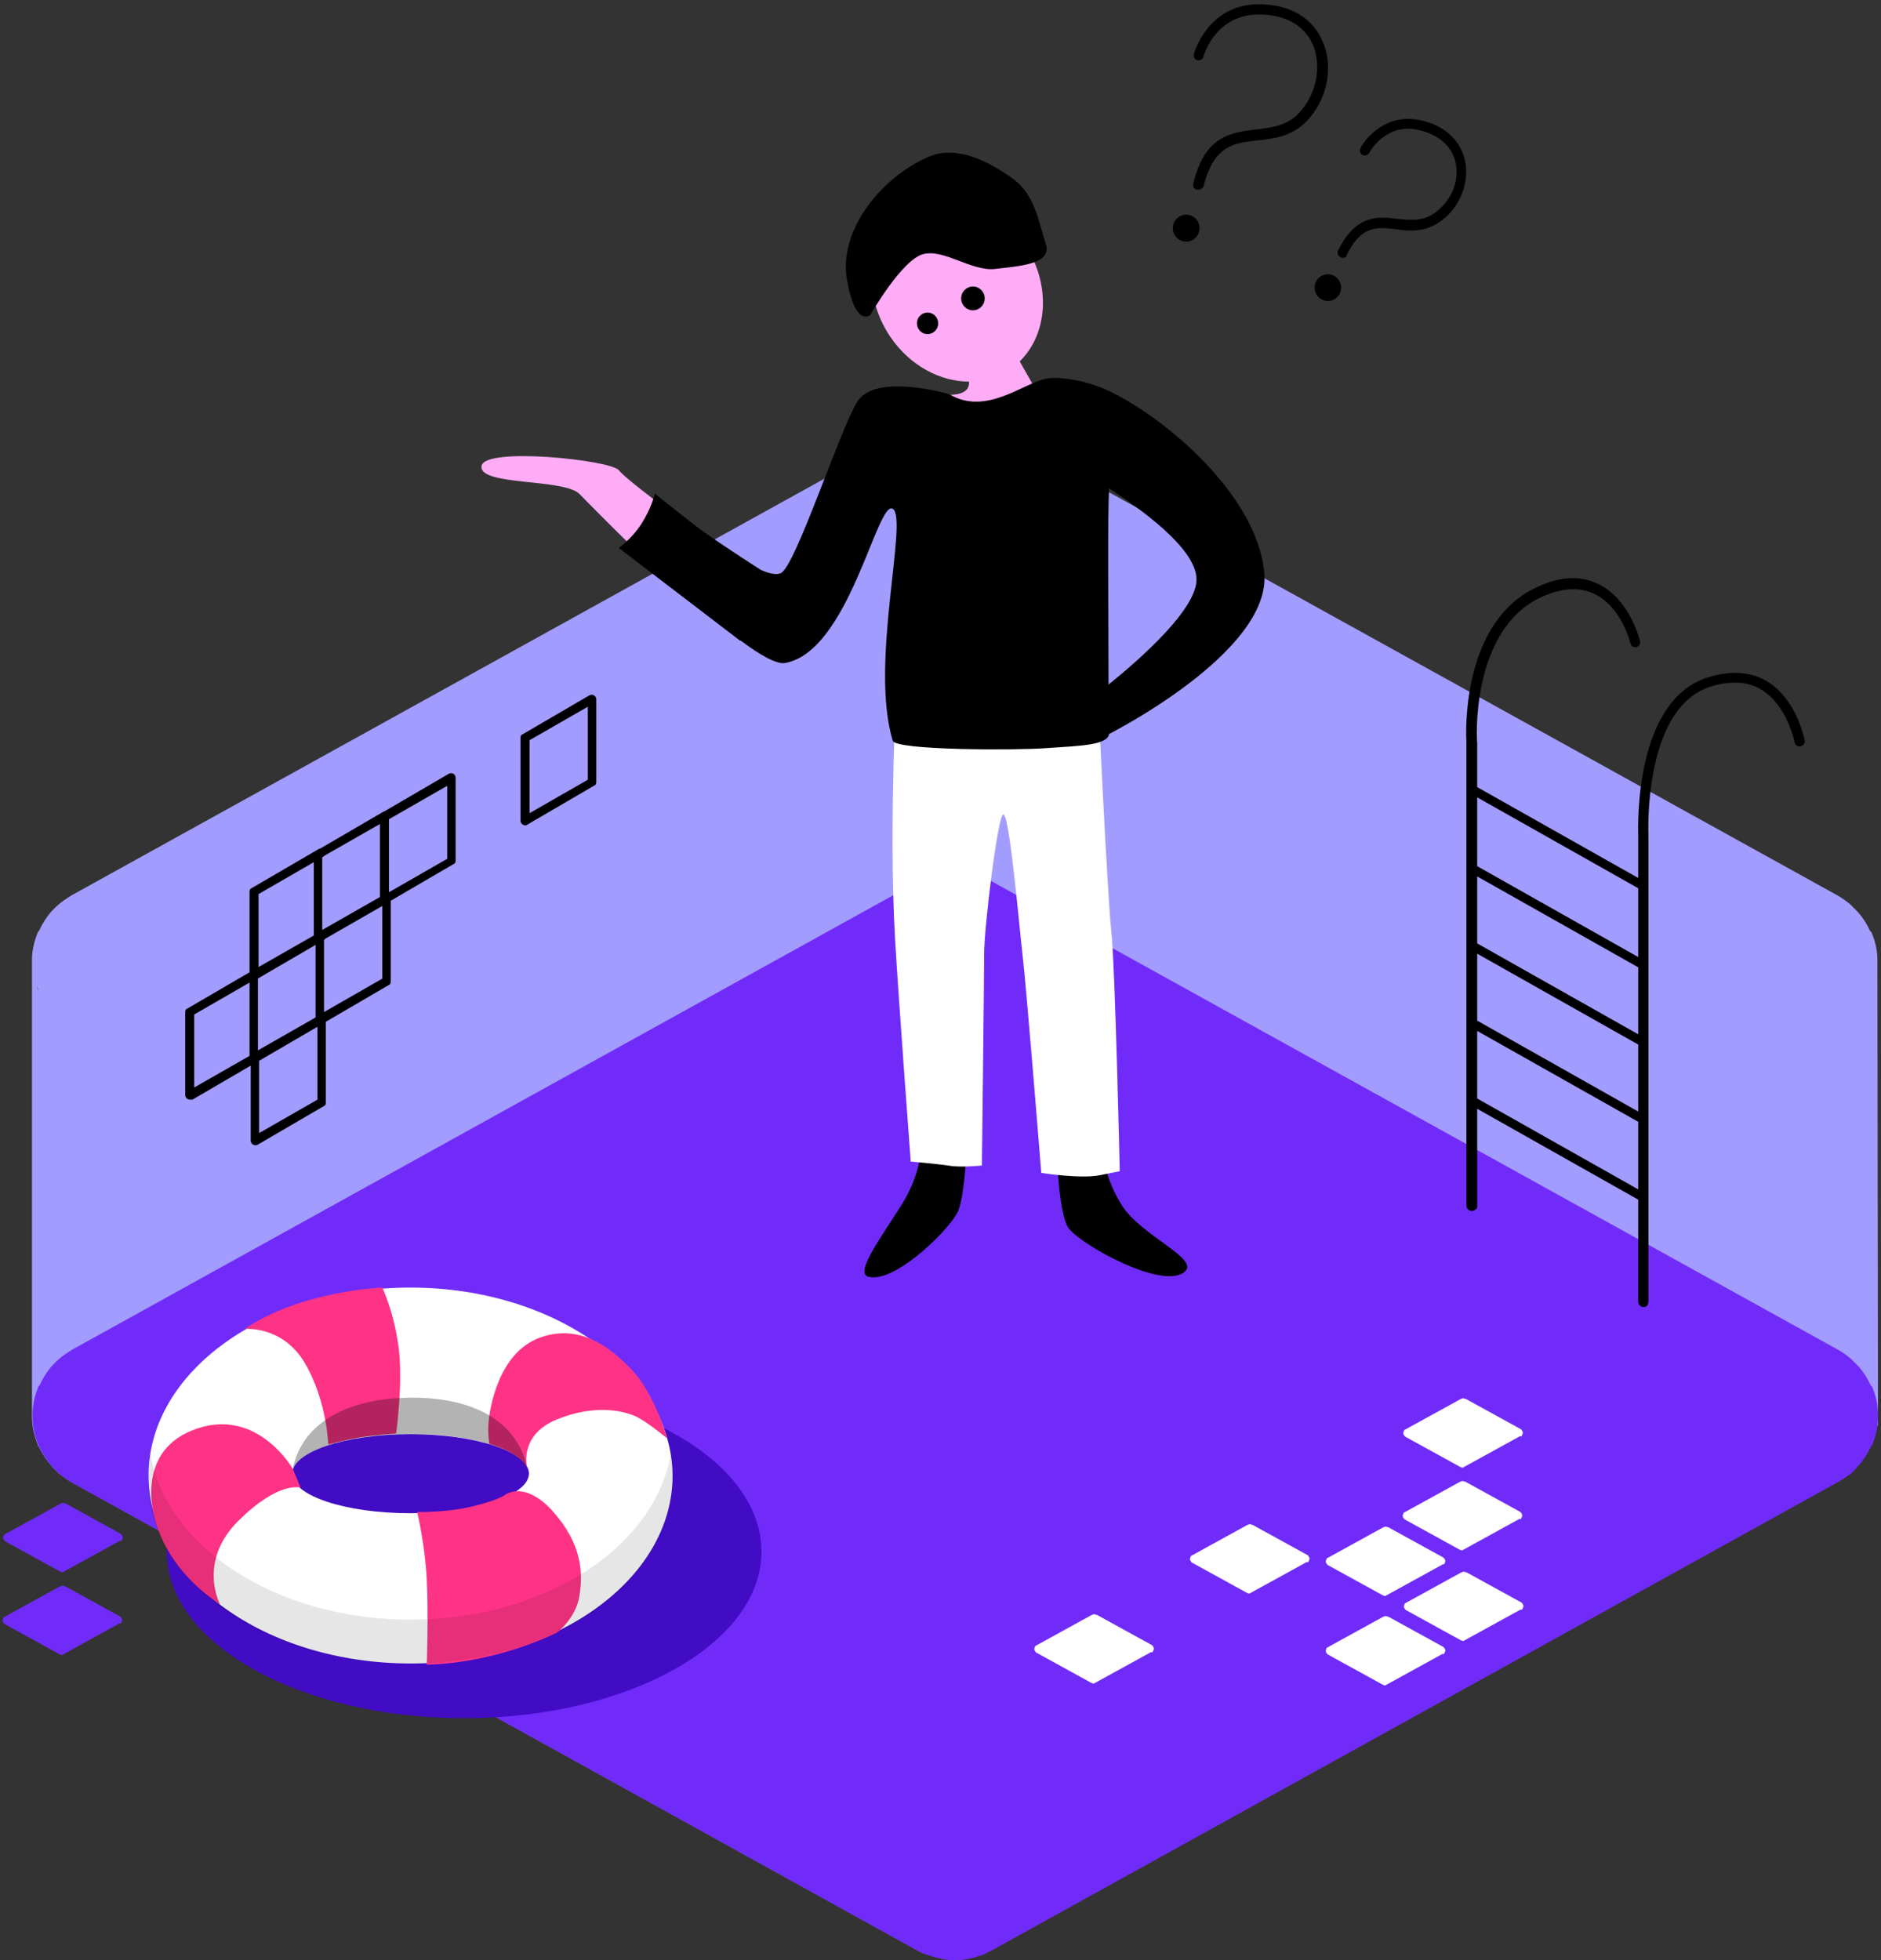 <svg width="522" height="544" viewBox="0 0 522 544" fill="none" xmlns="http://www.w3.org/2000/svg">
<rect x="0" y="0" width="522" height="544" fill="#333333" stroke="none"/>
<path d="M521 266.345C521 263.982 520.5 261.45 519.499 259.087C519.499 258.919 519.332 258.75 519.332 258.75C519.332 258.75 519.332 258.581 519.166 258.581C519.166 258.581 519.166 258.412 518.999 258.412C518.165 256.556 516.998 254.699 515.664 253.18C515.497 253.011 515.497 253.011 515.33 252.842C515.33 252.842 515.33 252.842 515.163 252.673L514.996 252.505L514.83 252.336L514.663 252.167L514.496 251.998C514.496 251.998 514.329 251.998 514.329 251.829C514.163 251.661 514.163 251.661 513.996 251.492C513.829 251.323 513.829 251.323 513.662 251.154C512.495 250.142 511.328 249.298 510.16 248.623L275.027 118.488C274.526 118.15 274.026 117.982 273.359 117.644C273.359 117.644 273.192 117.644 273.192 117.475C273.192 117.475 273.025 117.475 273.025 117.306C272.859 117.306 272.692 117.138 272.692 117.138C270.357 116.125 267.856 115.787 265.521 115.619H265.354C265.188 115.619 265.188 115.619 265.021 115.619C264.854 115.619 264.854 115.619 264.687 115.619C264.687 115.619 264.687 115.619 264.521 115.619C262.019 115.619 259.351 116.294 256.85 117.306H256.683C256.683 117.306 256.516 117.306 256.516 117.475C256.016 117.644 255.516 117.982 255.015 118.319L19.881 248.454C18.547 249.298 17.213 250.142 15.879 251.323C15.713 251.492 15.713 251.492 15.546 251.661C15.546 251.661 15.546 251.661 15.379 251.829L15.212 251.998L15.045 252.167L14.879 252.336L14.712 252.505C14.712 252.505 14.712 252.505 14.545 252.673C14.378 252.842 14.378 252.842 14.212 253.011C12.877 254.53 11.71 256.387 10.876 258.243C10.876 258.243 10.876 258.412 10.71 258.412C10.71 258.412 10.71 258.581 10.543 258.581C9.542 261.113 8.875 263.645 8.875 266.345C8.875 266.345 8.875 266.345 8.875 266.514C8.875 266.683 8.875 266.683 8.875 266.852C8.875 267.02 8.875 267.02 8.875 267.189C8.875 267.189 8.875 267.189 8.875 267.358C8.875 268.033 8.875 268.708 9.042 269.383C9.042 268.708 8.875 268.033 8.875 267.358V393.273C8.875 395.805 9.542 398.505 10.543 401.037V401.206C10.543 401.206 10.543 401.375 10.71 401.375C11.543 403.062 12.544 404.75 13.878 406.269C14.212 406.607 14.378 406.945 14.712 407.282C14.712 407.282 14.712 407.282 14.879 407.451C15.045 407.62 15.045 407.62 15.212 407.789L15.379 407.957C15.546 408.126 15.546 408.126 15.713 408.295C15.879 408.464 16.046 408.464 16.046 408.632L16.213 408.801C16.38 408.97 16.38 408.97 16.546 409.139C16.546 409.139 16.546 409.139 16.713 409.139C17.714 409.983 18.714 410.658 19.881 411.333L255.015 541.468C255.182 541.636 255.516 541.636 255.682 541.805C255.849 541.805 256.016 541.974 256.183 541.974H256.349C256.516 541.974 256.516 542.143 256.683 542.143C256.85 542.143 256.85 542.312 257.016 542.312H257.183C257.35 542.312 257.517 542.48 257.683 542.48C260.018 543.324 262.52 543.831 264.854 543.831C267.356 543.831 269.69 543.324 272.025 542.48C272.192 542.48 272.358 542.312 272.525 542.312H272.692C272.859 542.312 272.859 542.143 273.025 542.143C273.192 542.143 273.192 541.974 273.359 541.974C273.359 541.974 273.526 541.974 273.526 541.805C273.693 541.805 273.859 541.636 274.026 541.636C274.193 541.468 274.36 541.468 274.693 541.299L509.827 411.164C510.994 410.489 511.995 409.814 512.995 409.139C512.995 409.139 513.162 409.139 513.162 408.97C513.329 408.97 513.329 408.801 513.496 408.801L513.662 408.632C513.829 408.464 513.829 408.464 513.996 408.295C514.163 408.126 514.163 408.126 514.329 407.957L514.496 407.789C514.663 407.62 514.663 407.62 514.83 407.451C514.83 407.451 514.83 407.451 514.996 407.282C515.33 406.945 515.664 406.607 515.83 406.269C517.164 404.75 518.165 403.062 518.999 401.375C518.999 401.375 518.999 401.206 519.166 401.206C519.166 401.206 519.166 401.037 519.332 401.037C519.999 399.349 520.5 397.493 520.833 395.636C521 395.636 521 395.636 521.167 395.636L521 266.345ZM10.71 275.122V274.953C10.376 274.278 10.209 273.772 10.043 273.097C10.209 273.772 10.543 274.278 10.71 274.953C10.71 275.122 10.71 275.122 10.71 275.122C10.71 275.122 10.71 275.291 10.876 275.291C10.876 275.291 10.876 275.291 10.71 275.122ZM514.163 282.211C514.163 282.38 513.996 282.38 514.163 282.211C513.996 282.38 514.163 282.38 514.163 282.211C514.329 282.042 514.329 282.042 514.496 281.874C514.329 282.042 514.329 282.211 514.163 282.211ZM521 267.189C521 267.02 521 267.02 521 267.02V267.189Z" fill="#A39CFF"/>
<path d="M515.996 406.439C517.33 404.92 518.331 403.232 519.165 401.544C519.165 401.544 519.165 401.375 519.331 401.375C519.331 401.375 519.331 401.207 519.498 401.207C520.499 398.675 521.166 396.143 521.166 393.443C521.166 393.443 521.166 393.442 521.166 393.274C521.166 393.105 521.166 393.105 521.166 392.936C521.166 392.767 521.166 392.767 521.166 392.599C521.166 392.599 521.166 392.599 521.166 392.43C521.166 390.067 520.665 387.535 519.665 385.172C519.665 385.003 519.498 384.834 519.498 384.834C519.498 384.834 519.498 384.666 519.331 384.666C519.331 384.666 519.331 384.497 519.165 384.497C518.331 382.64 517.164 380.783 515.829 379.264C515.663 379.096 515.663 379.096 515.496 378.927C515.496 378.927 515.496 378.927 515.329 378.758L515.162 378.589L514.996 378.42L514.829 378.252L514.662 378.083C514.662 378.083 514.495 378.083 514.495 377.914C514.329 377.745 514.329 377.745 514.162 377.577C513.995 377.408 513.995 377.408 513.828 377.239C512.661 376.226 511.494 375.382 510.326 374.707L275.192 244.572C274.692 244.235 274.192 244.066 273.525 243.729C273.525 243.729 273.358 243.729 273.358 243.56C273.358 243.56 273.191 243.56 273.191 243.391C273.025 243.391 272.858 243.222 272.858 243.222C270.523 242.21 268.022 241.872 265.687 241.703H265.52C265.354 241.703 265.354 241.703 265.187 241.703C265.02 241.703 265.02 241.703 264.853 241.703C264.853 241.703 264.853 241.703 264.686 241.703C262.185 241.703 259.517 242.378 257.015 243.391H256.849C256.849 243.391 256.682 243.391 256.682 243.56C256.182 243.729 255.681 244.066 255.181 244.404L20.047 374.538C18.713 375.382 17.379 376.226 16.045 377.408C15.878 377.577 15.878 377.577 15.711 377.745C15.711 377.745 15.711 377.745 15.545 377.914L15.378 378.083L15.211 378.252L15.044 378.42L14.878 378.589C14.878 378.589 14.878 378.589 14.711 378.758C14.544 378.927 14.544 378.927 14.377 379.096C13.043 380.615 11.876 382.471 11.042 384.328C11.042 384.328 11.042 384.497 10.875 384.497C10.875 384.497 10.875 384.666 10.709 384.666C9.708 387.197 9.041 389.729 9.041 392.43C9.041 392.43 9.041 392.43 9.041 392.599C9.041 392.767 9.041 392.767 9.041 392.936C9.041 393.105 9.041 393.105 9.041 393.274C9.041 393.274 9.041 393.274 9.041 393.443C9.041 395.974 9.708 398.675 10.709 401.207V401.375C10.709 401.375 10.709 401.544 10.875 401.544C11.709 403.232 12.71 404.92 14.044 406.439C14.377 406.777 14.544 407.114 14.878 407.452C14.878 407.452 14.878 407.452 15.044 407.621C15.211 407.789 15.211 407.789 15.378 407.958L15.545 408.127C15.711 408.296 15.711 408.296 15.878 408.465C16.045 408.633 16.212 408.633 16.212 408.802L16.378 408.971C16.545 409.14 16.545 409.14 16.712 409.308C16.712 409.308 16.712 409.308 16.879 409.308C17.879 410.152 18.88 410.828 20.047 411.503L255.181 541.637C255.348 541.806 255.681 541.806 255.848 541.975C256.015 541.975 256.182 542.144 256.348 542.144H256.515C256.682 542.144 256.682 542.312 256.849 542.312C257.015 542.312 257.015 542.481 257.182 542.481H257.349C257.516 542.481 257.683 542.65 257.849 542.65C260.184 543.494 262.685 544 265.02 544C267.521 544 269.856 543.494 272.191 542.65C272.358 542.65 272.524 542.481 272.691 542.481H272.858C273.025 542.481 273.025 542.312 273.191 542.312C273.358 542.312 273.358 542.144 273.525 542.144C273.525 542.144 273.692 542.144 273.692 541.975C273.858 541.975 274.025 541.806 274.192 541.806C274.359 541.637 274.525 541.637 274.859 541.469L509.993 411.334C511.16 410.659 512.161 409.984 513.161 409.308C513.161 409.308 513.328 409.308 513.328 409.14C513.495 409.14 513.495 408.971 513.662 408.971L513.828 408.802C513.995 408.633 513.995 408.633 514.162 408.465C514.329 408.296 514.329 408.296 514.495 408.127L514.662 407.958C514.829 407.789 514.829 407.789 514.996 407.621C514.996 407.621 514.996 407.621 515.162 407.452C515.329 407.114 515.663 406.777 515.996 406.439Z" fill="#712BF9"/>
<path d="M422.36 398.336C422.318 398.378 422.277 398.421 422.277 398.505C422.207 398.575 422.167 398.616 422.119 398.628C422.052 398.645 421.971 398.604 421.776 398.505C421.776 398.674 421.61 398.674 421.61 398.674L406.268 407.113C406.101 407.282 405.934 407.282 405.767 407.282C405.684 407.282 405.6 407.24 405.517 407.198C405.434 407.155 405.35 407.113 405.267 407.113L389.925 398.674L389.758 398.505C389.758 398.421 389.716 398.378 389.675 398.336C389.633 398.294 389.591 398.252 389.591 398.167C389.425 397.999 389.425 397.83 389.425 397.661C389.425 397.577 389.466 397.492 389.508 397.408C389.55 397.324 389.591 397.239 389.591 397.155C389.591 396.986 389.591 396.986 389.758 396.817C389.796 396.817 389.825 396.809 389.85 396.795C389.879 396.779 389.902 396.756 389.925 396.733C389.967 396.691 390.008 396.648 390.092 396.648L405.434 388.209H405.6C405.767 388.04 405.934 388.04 406.101 388.04C406.184 388.04 406.268 388.082 406.351 388.125C406.434 388.167 406.518 388.209 406.601 388.209H406.768L422.11 396.648L422.277 396.817C422.277 396.862 422.288 396.895 422.306 396.922C422.321 396.946 422.34 396.966 422.36 396.986C422.402 397.028 422.443 397.07 422.443 397.155C422.61 397.324 422.61 397.492 422.61 397.661C422.61 397.691 422.605 397.721 422.596 397.751C422.58 397.806 422.554 397.86 422.527 397.914C422.485 397.999 422.443 398.083 422.443 398.167C422.443 398.206 422.435 398.236 422.421 398.26C422.411 398.279 422.399 398.295 422.385 398.311C422.377 398.319 422.368 398.328 422.36 398.336Z" fill="white"/>
<path d="M422.11 421.46C422.11 421.376 422.151 421.334 422.193 421.291C422.235 421.249 422.277 421.207 422.277 421.123C422.277 421.038 422.318 420.954 422.36 420.87C422.402 420.785 422.443 420.701 422.443 420.616C422.443 420.448 422.443 420.279 422.277 420.11C422.277 420.026 422.235 419.983 422.193 419.941C422.151 419.899 422.11 419.857 422.11 419.772L421.943 419.604L406.601 411.164H406.434C406.382 411.164 406.33 411.148 406.278 411.125C406.247 411.112 406.215 411.096 406.184 411.08C406.101 411.038 406.017 410.996 405.934 410.996C405.767 410.996 405.6 410.996 405.434 411.164H405.267L389.925 419.604C389.841 419.604 389.8 419.646 389.758 419.688C389.739 419.707 389.72 419.726 389.698 419.741C389.67 419.76 389.637 419.772 389.591 419.772C389.496 419.869 389.455 419.911 389.437 419.96C389.425 419.997 389.425 420.038 389.425 420.11C389.425 420.194 389.383 420.279 389.341 420.363C389.299 420.448 389.258 420.532 389.258 420.616C389.258 420.785 389.258 420.954 389.425 421.123C389.425 421.153 389.43 421.177 389.438 421.199C389.454 421.237 389.481 421.264 389.508 421.291C389.55 421.334 389.591 421.376 389.591 421.46L389.758 421.629L405.1 430.068C405.184 430.068 405.267 430.111 405.35 430.153C405.434 430.195 405.517 430.237 405.6 430.237C405.767 430.237 405.934 430.237 406.101 430.068L421.443 421.629C421.443 421.629 421.609 421.629 421.609 421.46C421.804 421.559 421.885 421.6 421.952 421.583C421.973 421.578 421.992 421.568 422.012 421.552C422.04 421.531 422.07 421.501 422.11 421.46Z" fill="white"/>
<path d="M400.848 433.951C400.806 433.993 400.764 434.035 400.764 434.12H400.264C400.264 434.288 400.097 434.288 400.097 434.288L384.755 442.728C384.588 442.896 384.422 442.896 384.255 442.896C384.24 442.896 384.225 442.895 384.21 442.893C384.192 442.89 384.175 442.885 384.158 442.88C384.107 442.864 384.056 442.838 384.005 442.812C383.922 442.77 383.838 442.728 383.755 442.728L368.413 434.288L368.246 434.12C368.246 434.103 368.244 434.088 368.241 434.075C368.236 434.047 368.224 434.025 368.211 434.005C368.196 433.985 368.179 433.968 368.162 433.951C368.121 433.909 368.079 433.866 368.079 433.782C367.912 433.613 367.912 433.444 367.912 433.276C367.912 433.191 367.954 433.107 367.996 433.022C368.014 432.986 368.032 432.949 368.047 432.912C368.066 432.865 368.079 432.817 368.079 432.769C368.079 432.728 368.079 432.697 368.081 432.671C368.083 432.652 368.086 432.635 368.092 432.619C368.109 432.57 368.15 432.529 368.246 432.432C368.329 432.432 368.371 432.389 368.413 432.347C368.454 432.305 368.496 432.263 368.579 432.263L383.921 423.824H384.088C384.255 423.655 384.422 423.655 384.588 423.655C384.672 423.655 384.755 423.697 384.839 423.739C384.922 423.781 385.005 423.824 385.089 423.824H385.255L400.598 432.263L400.764 432.432C400.764 432.516 400.806 432.558 400.848 432.6C400.889 432.643 400.931 432.685 400.931 432.769C401.098 432.938 401.098 433.107 401.098 433.276C401.098 433.328 401.082 433.38 401.06 433.432C401.053 433.449 401.046 433.465 401.038 433.481L401.014 433.529C400.973 433.613 400.931 433.698 400.931 433.782C400.931 433.866 400.889 433.909 400.848 433.951Z" fill="white"/>
<path d="M422.444 446.61C422.444 446.525 422.485 446.483 422.527 446.441C422.569 446.399 422.61 446.356 422.61 446.272C422.61 446.188 422.652 446.103 422.694 446.019C422.735 445.935 422.777 445.85 422.777 445.766C422.777 445.597 422.777 445.428 422.61 445.259C422.61 445.175 422.569 445.133 422.527 445.091C422.485 445.048 422.444 445.006 422.444 444.922L422.277 444.753L406.935 436.314H406.768C406.685 436.314 406.601 436.271 406.518 436.229C406.434 436.187 406.351 436.145 406.268 436.145C406.101 436.145 405.934 436.145 405.767 436.314H405.601L390.259 444.753C390.175 444.753 390.133 444.795 390.092 444.837C390.069 444.861 390.046 444.884 390.015 444.9C390.001 444.908 389.985 444.914 389.967 444.918C389.954 444.92 389.94 444.922 389.925 444.922C389.829 445.019 389.788 445.06 389.771 445.11C389.758 445.146 389.758 445.187 389.758 445.259C389.758 445.276 389.757 445.293 389.754 445.31C389.752 445.318 389.75 445.326 389.748 445.335C389.746 445.343 389.744 445.351 389.741 445.36C389.725 445.411 389.7 445.462 389.675 445.513C389.633 445.597 389.591 445.681 389.591 445.766C389.591 445.935 389.591 446.103 389.758 446.272C389.758 446.356 389.8 446.399 389.842 446.441C389.883 446.483 389.925 446.525 389.925 446.61L390.092 446.778L405.434 455.218C405.517 455.218 405.601 455.26 405.684 455.302C405.767 455.344 405.851 455.387 405.934 455.387C406.101 455.387 406.268 455.387 406.434 455.218L421.776 446.778C421.776 446.778 421.943 446.778 421.943 446.61C422.138 446.708 422.219 446.749 422.286 446.733C422.334 446.721 422.374 446.68 422.444 446.61Z" fill="white"/>
<path d="M400.764 458.931C400.764 458.847 400.806 458.805 400.848 458.762C400.889 458.72 400.931 458.678 400.931 458.594C400.931 458.542 400.947 458.49 400.968 458.439C400.975 458.424 400.981 458.409 400.989 458.393C400.997 458.376 401.006 458.358 401.014 458.34C401.056 458.256 401.098 458.172 401.098 458.087C401.098 457.918 401.098 457.75 400.931 457.581C400.931 457.541 400.922 457.511 400.908 457.485C400.902 457.475 400.896 457.466 400.889 457.457C400.876 457.441 400.862 457.426 400.848 457.412C400.806 457.37 400.764 457.328 400.764 457.243L400.598 457.074L385.255 448.635H385.089C385.029 448.635 384.97 448.614 384.91 448.586L384.877 448.57L384.839 448.551C384.755 448.509 384.672 448.466 384.588 448.466C384.422 448.466 384.255 448.466 384.088 448.635H383.921L368.579 457.074C368.496 457.074 368.454 457.117 368.413 457.159C368.392 457.179 368.372 457.2 368.346 457.216C368.32 457.232 368.288 457.243 368.246 457.243C368.15 457.34 368.109 457.381 368.092 457.431C368.088 457.442 368.085 457.454 368.083 457.467C368.083 457.47 368.082 457.473 368.082 457.476C368.082 457.479 368.081 457.483 368.081 457.486C368.08 457.496 368.08 457.506 368.08 457.517L368.079 457.53L368.079 457.581C368.079 457.665 368.037 457.75 367.996 457.834C367.954 457.918 367.912 458.003 367.912 458.087C367.912 458.256 367.912 458.425 368.079 458.594C368.079 458.678 368.121 458.72 368.162 458.762C368.204 458.805 368.246 458.847 368.246 458.931L368.413 459.1L383.755 467.539C383.838 467.539 383.921 467.581 384.005 467.624C384.088 467.666 384.172 467.708 384.255 467.708C384.422 467.708 384.588 467.708 384.755 467.539L400.097 459.1C400.097 459.1 400.264 459.1 400.264 458.931C400.459 459.03 400.54 459.071 400.607 459.054C400.654 459.042 400.695 459.001 400.764 458.931Z" fill="white"/>
<path d="M363.076 433.444C363.076 433.36 363.118 433.317 363.16 433.275C363.201 433.233 363.243 433.191 363.243 433.107C363.243 433.022 363.285 432.938 363.326 432.853C363.368 432.769 363.41 432.685 363.41 432.6C363.41 432.431 363.41 432.263 363.243 432.094C363.243 432.009 363.201 431.967 363.16 431.925C363.137 431.902 363.114 431.878 363.097 431.848C363.085 431.823 363.076 431.794 363.076 431.756L362.91 431.587L347.567 423.148H347.401C347.317 423.148 347.234 423.106 347.151 423.064C347.067 423.021 346.984 422.979 346.9 422.979C346.734 422.979 346.567 422.979 346.4 423.148H346.233L330.891 431.587C330.808 431.587 330.766 431.63 330.725 431.672C330.683 431.714 330.641 431.756 330.558 431.756C330.391 431.925 330.391 431.925 330.391 432.094C330.391 432.178 330.349 432.263 330.308 432.347C330.266 432.431 330.224 432.516 330.224 432.6C330.224 432.769 330.224 432.938 330.391 433.107C330.391 433.191 330.433 433.233 330.474 433.275C330.516 433.317 330.558 433.36 330.558 433.444L330.725 433.613L346.067 442.052C346.15 442.052 346.233 442.094 346.316 442.136C346.4 442.179 346.484 442.221 346.567 442.221C346.734 442.221 346.9 442.221 347.067 442.052L362.409 433.613C362.409 433.613 362.576 433.613 362.576 433.444C362.771 433.543 362.852 433.584 362.919 433.567C362.966 433.555 363.007 433.514 363.076 433.444Z" fill="white"/>
<path d="M319.969 458.256C319.927 458.298 319.885 458.34 319.885 458.425C319.816 458.495 319.775 458.536 319.728 458.548C319.661 458.564 319.58 458.523 319.385 458.425C319.385 458.594 319.218 458.594 319.218 458.594L303.876 467.033C303.709 467.202 303.543 467.202 303.376 467.202C303.292 467.202 303.209 467.16 303.126 467.117C303.042 467.075 302.959 467.033 302.876 467.033L287.533 458.594L287.367 458.425C287.367 458.34 287.325 458.298 287.283 458.256C287.242 458.214 287.2 458.172 287.2 458.087C287.033 457.918 287.033 457.75 287.033 457.581C287.033 457.496 287.075 457.412 287.117 457.328C287.158 457.243 287.2 457.159 287.2 457.074C287.2 457.003 287.2 456.961 287.213 456.925C287.23 456.875 287.271 456.834 287.367 456.737C287.45 456.737 287.492 456.695 287.533 456.653C287.575 456.61 287.617 456.568 287.7 456.568L303.042 448.129H303.209C303.376 447.96 303.543 447.96 303.709 447.96C303.793 447.96 303.876 448.002 303.959 448.044C304.043 448.087 304.126 448.129 304.21 448.129H304.376L319.718 456.568L319.885 456.737C319.885 456.821 319.927 456.863 319.969 456.906C320.01 456.948 320.052 456.99 320.052 457.074C320.219 457.243 320.219 457.412 320.219 457.581C320.219 457.665 320.177 457.75 320.135 457.834C320.094 457.918 320.052 458.003 320.052 458.087C320.052 458.172 320.01 458.214 319.969 458.256Z" fill="white"/>
<path d="M33.555 450.491C33.555 450.323 33.722 450.323 33.722 450.154C33.722 449.985 33.889 449.816 33.889 449.647C33.889 449.479 33.889 449.31 33.722 449.141C33.722 448.972 33.555 448.972 33.555 448.804L33.389 448.635L18.047 440.195C18.047 440.195 18.047 440.195 17.88 440.195C17.713 440.195 17.546 440.027 17.38 440.027C17.213 440.027 17.046 440.027 16.879 440.195C16.879 440.195 16.879 440.195 16.712 440.195L1.37 448.635C1.204 448.635 1.204 448.804 1.037 448.804C0.87 448.972 0.87 448.972 0.87 449.141C0.87 449.31 0.703 449.479 0.703 449.647C0.703 449.816 0.703 449.985 0.87 450.154C0.87 450.323 1.037 450.323 1.037 450.491L1.204 450.66L16.546 459.1C16.712 459.1 16.879 459.268 17.046 459.268C17.213 459.268 17.38 459.268 17.546 459.1L32.888 450.66C32.888 450.66 33.055 450.66 33.055 450.491C33.389 450.66 33.389 450.66 33.555 450.491C33.389 450.66 33.389 450.66 33.555 450.491Z" fill="#712BF9"/>
<path d="M33.721 427.536C33.721 427.368 33.888 427.368 33.888 427.199C33.888 427.03 34.055 426.861 34.055 426.692C34.055 426.524 34.055 426.355 33.888 426.186C33.888 426.017 33.721 426.017 33.721 425.849L33.555 425.68L18.213 417.24C18.213 417.24 18.213 417.24 18.046 417.24C17.879 417.24 17.712 417.072 17.546 417.072C17.379 417.072 17.212 417.072 17.045 417.24C17.045 417.24 17.045 417.24 16.878 417.24L1.536 425.68C1.37 425.68 1.37 425.849 1.203 425.849C1.036 426.017 1.036 426.017 1.036 426.186C1.036 426.355 0.869 426.524 0.869 426.692C0.869 426.861 0.869 427.03 1.036 427.199C1.036 427.368 1.203 427.368 1.203 427.536L1.37 427.705L16.712 436.145C16.878 436.145 17.045 436.313 17.212 436.313C17.379 436.313 17.546 436.313 17.712 436.145L33.054 427.705C33.054 427.705 33.221 427.705 33.221 427.536C33.555 427.705 33.555 427.705 33.721 427.536C33.555 427.705 33.555 427.705 33.721 427.536C33.555 427.536 33.555 427.536 33.721 427.536Z" fill="#712BF9"/>
<path d="M128.775 476.823C174.365 476.823 211.322 456.117 211.322 430.575C211.322 405.033 174.365 384.327 128.775 384.327C83.186 384.327 46.228 405.033 46.228 430.575C46.228 456.117 83.186 476.823 128.775 476.823Z" fill="#410CC4"/>
<path d="M113.936 357.322C73.746 357.322 41.228 380.614 41.228 409.477C41.228 438.339 73.746 461.632 113.936 461.632C154.126 461.632 186.644 438.339 186.644 409.477C186.477 380.783 153.959 357.322 113.936 357.322ZM113.936 419.942C95.759 419.942 81.084 415.047 81.084 408.97C81.084 402.894 95.759 397.999 113.936 397.999C132.113 397.999 146.788 402.894 146.788 408.97C146.621 415.047 131.946 419.942 113.936 419.942Z" fill="white"/>
<path d="M61.071 445.26C61.071 445.26 54.734 433.445 66.073 422.136C77.413 410.827 83.417 412.853 83.417 412.853L81.249 407.62C81.249 407.62 71.076 389.729 53.233 396.987C37.39 403.401 42.894 421.123 42.894 421.123C42.894 421.123 45.228 434.795 61.071 445.26Z" fill="#FF3386"/>
<path d="M67.907 368.799C67.907 368.799 78.413 367.786 84.583 378.251C90.753 388.716 91.087 400.869 91.087 400.869C91.087 400.869 95.422 399.687 99.091 399.012C104.094 398.168 109.931 397.83 109.931 397.83C109.931 397.83 111.932 383.484 110.598 373.694C109.264 363.904 106.095 357.322 106.095 357.322C106.095 357.322 83.582 358.166 67.907 368.799Z" fill="#FF3386"/>
<path d="M146.285 407.452C146.285 407.452 143.783 398.337 154.456 393.949C165.129 389.56 172.967 391.586 176.135 392.936C179.304 394.286 185.14 399.181 185.14 399.181C185.14 399.181 181.638 386.522 174.968 379.77C170.465 375.213 161.794 366.943 149.953 371.162C138.113 375.382 135.945 391.248 135.612 394.286C135.278 397.324 135.779 400.7 135.779 400.7C135.779 400.7 144.617 403.063 146.285 407.452Z" fill="#FF3386"/>
<path d="M118.437 461.969C118.437 461.969 118.937 448.129 118.437 438.339C117.937 428.55 115.769 419.604 115.769 419.604C115.769 419.604 123.94 419.773 130.944 418.085C138.115 416.397 140.116 414.878 140.116 414.878C140.116 414.878 145.452 410.658 153.29 419.266C161.628 428.55 161.795 436.651 160.794 442.897C159.794 449.142 154.624 453.024 154.624 453.024C154.624 453.024 138.282 461.463 118.437 461.969Z" fill="#FF3386"/>
<path opacity="0.1" d="M113.934 449.479C76.746 449.479 46.062 429.394 41.726 403.4C41.393 405.426 41.393 407.451 41.226 409.477C39.725 438.508 73.745 461.97 113.934 461.632C155.958 461.294 186.642 438.339 186.642 409.477C186.642 407.451 186.475 405.426 186.142 403.4C181.806 429.394 151.122 449.479 113.934 449.479Z" fill="black"/>
<path opacity="0.3" d="M146.287 407.451C144.119 396.311 133.946 387.703 113.768 387.872C94.257 388.04 83.251 396.48 81.25 407.789C83.084 402.219 96.925 397.999 113.768 397.999C130.444 397.83 144.119 402.05 146.287 407.451Z" fill="black"/>
<path fill-rule="evenodd" clip-rule="evenodd" d="M408.436 336.054C407.603 336.054 406.935 335.379 406.935 334.535V205.919C406.935 205.91 406.934 205.879 406.932 205.827C406.889 204.897 406.542 197.329 408.436 188.703C411.104 176.382 417.108 167.605 425.613 163.385C432.283 160.009 438.287 159.503 443.456 162.035C451.813 166.025 454.654 176.201 455.079 177.726C455.095 177.783 455.108 177.828 455.117 177.86L455.123 177.88L455.13 177.901C455.296 178.745 454.796 179.42 454.129 179.589C453.295 179.757 452.628 179.251 452.461 178.576C452.461 178.407 449.96 168.28 442.289 164.735C437.953 162.71 432.783 163.216 426.947 166.086C408.103 175.538 409.77 205.751 409.937 206.088V218.429L454.629 243.649V232.419C454.629 232.359 454.627 232.248 454.623 232.088C454.533 228.134 453.772 194.516 473.807 188.028C480.144 186.002 485.813 186.34 490.316 189.04C498.034 193.727 500.322 203.331 500.752 205.135C500.787 205.28 500.81 205.375 500.822 205.413C500.989 206.257 500.488 206.932 499.655 207.101C498.821 207.269 498.154 206.763 497.987 205.919C497.987 205.75 495.986 195.792 488.815 191.403C484.98 189.04 480.144 188.872 474.64 190.559C456.249 196.49 457.396 230.074 457.461 231.997C457.463 232.045 457.464 232.073 457.464 232.081V360.865C457.464 362.216 456.964 362.722 456.13 362.722C455.296 362.722 454.629 362.047 454.629 361.203V332.921L409.937 307.701V334.873C409.937 335.379 409.27 336.054 408.436 336.054ZM454.629 246.502L409.937 221.282V240.371L454.629 265.592V246.502ZM409.937 261.807V243.224L454.629 268.445V287.028L409.937 261.807ZM454.629 289.881L409.937 264.66V283.243L454.629 308.464V289.881ZM409.937 304.848V286.096L454.629 311.317V330.068L409.937 304.848Z" fill="black"/>
<path fill-rule="evenodd" clip-rule="evenodd" d="M145.12 228.875C145.454 229.044 145.62 229.044 145.787 229.044C145.954 229.044 146.121 229.044 146.287 228.875L164.798 218.072C165.298 217.904 165.465 217.566 165.465 217.06V193.936C165.465 193.598 165.132 193.092 164.798 192.923C164.464 192.754 163.964 192.754 163.631 192.923L145.12 203.726C144.62 203.894 144.453 204.232 144.453 204.738V227.862C144.453 228.2 144.787 228.706 145.12 228.875ZM146.955 225.668V205.413L163.13 196.13V216.385L146.955 225.668Z" fill="black"/>
<path fill-rule="evenodd" clip-rule="evenodd" d="M125.776 239.845L108.433 249.966V272.421C108.433 272.927 108.266 273.265 107.766 273.434L90.422 283.555V306.009C90.422 306.515 90.255 306.853 89.755 307.022L71.245 317.824C71.245 317.72 71.181 317.744 71.093 317.778C71.039 317.8 70.975 317.824 70.911 317.824C70.744 317.824 70.578 317.824 70.244 317.655C69.911 317.487 69.577 316.98 69.577 316.643V295.725L53.401 305.165H52.734C52.567 305.165 52.401 305.165 52.067 304.996C51.733 304.827 51.4 304.321 51.4 303.984V280.86C51.4 280.353 51.567 280.016 52.067 279.847L69.243 269.823V247.441C69.243 246.934 69.41 246.597 69.91 246.428L88.421 235.626C88.562 235.531 88.729 235.476 88.904 235.461L106.264 225.33C106.378 225.253 106.508 225.203 106.646 225.178L124.608 214.696C124.942 214.527 125.442 214.527 125.776 214.696C126.109 214.864 126.443 215.371 126.443 215.708V238.832C126.443 239.339 126.276 239.676 125.776 239.845ZM69.243 272.682V293.026L53.901 301.789V281.535L69.243 272.682ZM71.578 271.551V291.493L87.587 282.349V262.209L71.578 271.551ZM88.088 284.942L71.912 294.382V314.448L88.088 305.165V284.942ZM89.922 280.86V260.845C90.058 260.752 90.166 260.643 90.246 260.52L106.098 251.414V271.577L89.922 280.86ZM87.087 259.607V239.263L71.745 248.116V268.37L87.087 259.607ZM89.421 237.916V258.074L105.431 248.93V228.668L90.021 237.477C89.913 237.612 89.769 237.728 89.588 237.82L89.421 237.916ZM107.932 247.609V227.355L124.108 218.071V238.326L107.932 247.609Z" fill="black"/>
<path d="M332.147 52.645H332.48C333.147 52.645 333.648 52.308 333.981 51.802C336.816 40.324 342.486 39.649 348.99 38.974L349.25 38.943C353.525 38.446 358.412 37.877 362.497 33.741C368.167 28.003 370.168 18.888 367.167 11.799C364.499 5.048 357.995 1.165 349.323 1.165C335.148 1.165 331.313 14.837 331.313 15.006C331.146 15.681 331.48 16.525 332.314 16.694C332.981 16.863 333.814 16.525 333.981 15.681C333.985 15.668 333.992 15.648 334 15.621C334.317 14.61 337.625 4.035 349.323 4.035C356.828 4.035 362.164 7.073 364.499 12.812C366.833 18.888 365.166 26.483 360.33 31.547C356.994 34.923 352.825 35.429 348.489 35.936L348.393 35.948C341.583 36.788 334.3 37.687 331.146 50.958C330.979 51.633 331.313 52.477 332.147 52.645Z" fill="black"/>
<path d="M332.882 63.313C332.882 65.383 331.224 67.061 329.179 67.061C327.134 67.061 325.477 65.383 325.477 63.313C325.477 61.243 327.134 59.566 329.179 59.566C331.224 59.566 332.882 61.243 332.882 63.313Z" fill="black"/>
<path d="M372.67 71.55C372.503 71.55 372.17 71.55 372.003 71.381C371.336 71.043 371.002 70.199 371.336 69.524C376.339 59.397 382.509 60.072 387.845 60.747L387.986 60.761C391.432 61.093 394.558 61.395 397.684 59.397C402.354 56.359 405.022 50.789 404.021 45.556C403.187 40.831 399.519 37.455 393.849 36.104C384.677 33.91 380.174 42.012 380.008 42.35C379.674 43.025 378.84 43.362 378.173 43.025C377.506 42.687 377.173 41.843 377.506 41.168C377.506 40.999 383.009 30.872 394.349 33.404C401.186 34.923 405.689 39.311 406.689 45.219C407.69 51.464 404.688 58.384 399.018 61.929C395.016 64.461 390.847 64.123 387.345 63.617C382.009 62.941 377.673 62.604 373.671 70.874C373.837 71.212 373.337 71.55 372.67 71.55Z" fill="black"/>
<path d="M372.17 79.82C372.17 81.871 370.528 83.534 368.501 83.534C366.475 83.534 364.833 81.871 364.833 79.82C364.833 77.769 366.475 76.107 368.501 76.107C370.528 76.107 372.17 77.769 372.17 79.82Z" fill="black"/>
<path d="M282.983 100.287C290.966 92.504 291.709 78.596 284.236 67.622C276.048 55.598 261.099 51.649 250.846 58.801C240.593 65.954 238.918 81.499 247.106 93.523C252.522 101.477 260.897 105.897 268.915 105.908C269.062 107.967 267.749 109.566 263.315 109.566C254.297 109.566 266.581 119.481 275.133 118.852C283.685 118.222 292.548 112.399 292.548 109.723C292.704 106.891 286.639 106.733 286.639 106.733L282.983 100.287Z" fill="#FFACF7"/>
<path d="M273.267 82.812C273.267 84.637 271.805 86.117 270.001 86.117C268.198 86.117 266.736 84.637 266.736 82.812C266.736 80.986 268.198 79.507 270.001 79.507C271.805 79.507 273.267 80.986 273.267 82.812Z" fill="black"/>
<path d="M260.36 89.736C260.36 91.387 259.038 92.726 257.406 92.726C255.774 92.726 254.452 91.387 254.452 89.736C254.452 88.084 255.774 86.746 257.406 86.746C259.038 86.746 260.36 88.084 260.36 89.736Z" fill="black"/>
<path d="M241.545 87.375C241.545 87.375 250.253 72.109 256.162 70.535C261.915 68.962 269.69 75.414 276.221 74.627C282.751 73.841 292.081 73.368 290.215 67.703C288.349 62.037 287.261 53.853 280.885 49.446C271.245 42.521 263.626 41.105 258.183 43.308C244.811 48.817 232.682 63.768 235.015 77.46C237.347 91.153 241.545 87.375 241.545 87.375Z" fill="black"/>
<path d="M305.921 317.942C305.921 317.942 305.766 325.496 311.208 334.309C316.65 343.123 333.444 349.418 328.623 353.038C322.404 357.917 300.323 345.641 296.592 340.92C293.793 337.142 293.326 320.617 293.326 320.617L305.921 317.942Z" fill="black"/>
<path d="M255.697 317.627C255.697 317.627 255.852 325.181 250.41 333.995C244.968 342.808 237.037 353.196 240.925 354.297C248.544 356.343 264.405 340.29 265.959 335.883C267.67 331.477 268.136 320.46 268.136 320.46L255.697 317.627Z" fill="black"/>
<path d="M249.011 185.425C249.011 185.425 246.523 228.233 248.389 260.497C249.322 277.022 252.743 322.348 252.743 322.348C252.743 322.348 259.895 322.978 263.161 323.45C266.426 324.079 272.49 323.45 272.49 323.45C272.49 323.45 273.112 271.671 273.112 264.588C273.112 257.506 276.844 226.502 278.399 226.03C280.11 225.4 282.753 256.247 283.841 265.69C284.93 275.133 288.973 325.496 288.973 325.496C288.973 325.496 299.857 327.227 305.3 326.125C310.742 325.024 310.742 325.024 310.742 325.024C310.742 325.024 309.498 268.523 308.41 258.608C307.321 248.693 304.522 189.674 304.522 189.674L249.011 185.425Z" fill="white"/>
<path d="M185.569 141.673C178.261 136.322 172.507 131.601 171.73 130.499C169.553 127.666 134.1 123.889 133.634 129.397C133.012 134.906 156.491 132.702 160.845 137.109C162.4 138.683 169.242 145.765 177.639 153.792C179.971 149.542 182.614 145.293 185.569 141.673Z" fill="#FFACF7"/>
<path d="M350.86 158.985C348.839 136.951 322.405 115.232 307.322 108.307C300.791 105.317 293.638 104.53 290.684 105.002C284.153 106.104 273.735 115.547 263.472 109.409C263.472 109.409 242.791 103.271 237.816 111.613C232.84 119.954 221.022 156.309 216.824 158.985C215.735 159.614 213.714 159.3 211.226 158.198C207.961 156.152 199.098 150.329 195.366 147.653C192.256 145.45 181.682 136.951 181.682 136.951C181.682 137.423 180.594 141.358 177.95 145.45C175.307 149.542 171.73 152.06 171.73 152.06L205.473 177.871C205.473 177.871 205.473 177.871 205.473 177.713C210.915 181.805 215.424 184.323 217.757 184.009C235.639 181.018 243.413 138.525 247.767 141.201C252.121 144.033 241.237 184.481 247.767 205.57C248.545 208.246 282.132 208.246 290.373 207.616C298.614 206.987 307.322 206.987 307.788 203.682C307.477 203.839 352.882 181.018 350.86 158.985ZM307.633 189.989C307.633 172.362 307.322 143.404 307.788 135.535C316.496 141.201 331.734 152.06 332.045 160.559C332.356 168.743 316.962 182.435 307.633 189.989Z" fill="black"/>
</svg>
